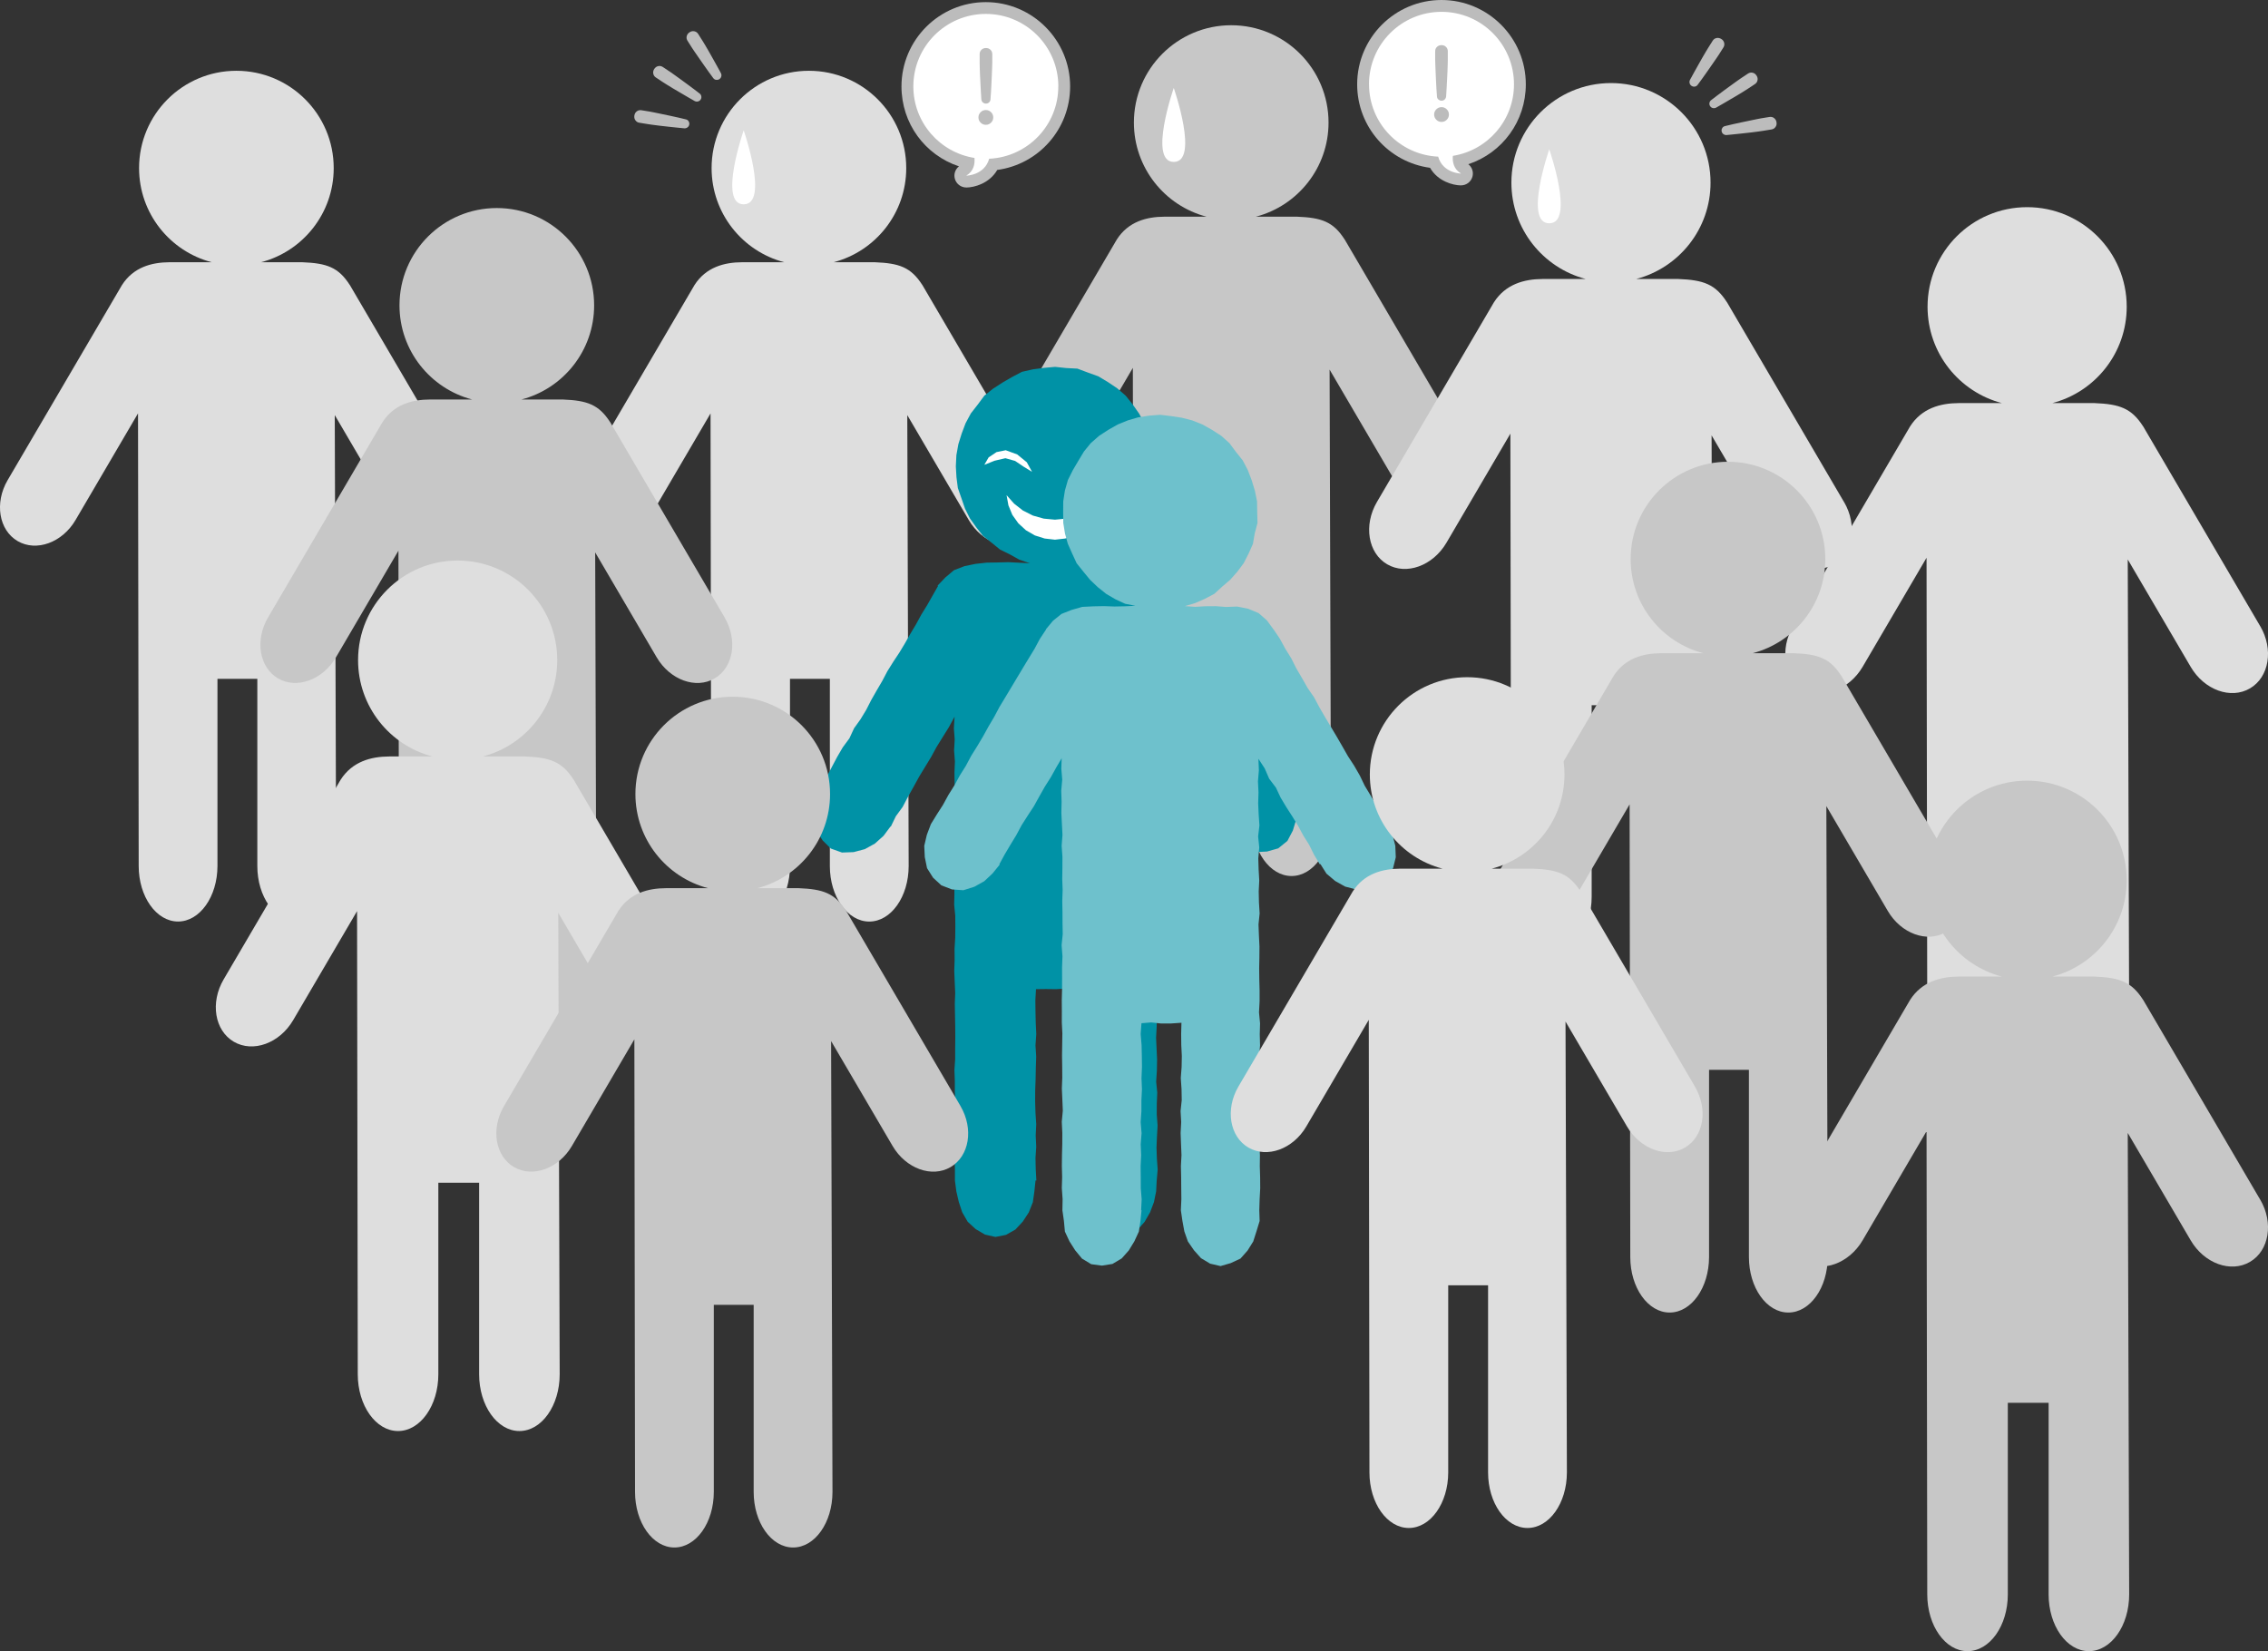 <?xml version="1.0" encoding="UTF-8"?>
<svg id="_レイヤー_2" data-name="レイヤー_2" xmlns="http://www.w3.org/2000/svg" viewBox="0 0 542.75 395.17">
  <rect x="0" y="0" width="542.75" height="395.17" fill="#333333" stroke="none"/>
  <defs>
    <style>
      .cls-1 {
        fill: #0092a6;
      }

      .cls-2 {
        fill: #fff;
      }

      .cls-3 {
        fill: #dedede;
      }

      .cls-4 {
        fill: #bcbcbc;
      }

      .cls-5 {
        fill: none;
      }

      .cls-6 {
        fill: #c7c7c7;
      }

      .cls-7 {
        fill: #6ec1cc;
      }

      .cls-8 {
        fill: #bcbcbc;
      }
    </style>
  </defs>
  <g id="_x31_0月お題_10_x2F_1_x301C_10_x2F_18">
    <g>
      <path class="cls-3" d="M248.1,114.92l-27.37-46.71h-.01c-2.73-4.26-5.51-5.22-11.38-5.45h-9.86c10.01-2.61,17.39-11.71,17.39-22.53,0-12.86-10.43-23.29-23.29-23.29s-23.29,10.43-23.29,23.29c0,10.82,7.39,19.92,17.39,22.53h-10.1c-4.28.02-8.65,1.19-11.38,5.46h0s-27.37,46.71-27.37,46.71c-3.17,5.42-2.1,11.94,2.39,14.57,4.49,2.63,10.7.37,13.87-5.04h0l14.95-25.52.16,108.33c0,7.33,4.22,13.28,9.42,13.28s9.42-5.94,9.43-13.28h0v-44.8h9.54v44.8c0,7.33,4.22,13.28,9.43,13.28s9.42-5.94,9.43-13.28l-.33-107.92,14.72,25.12h0c3.18,5.41,9.39,7.67,13.87,5.04,4.49-2.63,5.56-9.15,2.39-14.57Z"/>
      <path class="cls-3" d="M111.09,114.92l-27.37-46.71h-.01c-2.73-4.26-5.51-5.22-11.38-5.45h-9.86c10.01-2.61,17.39-11.71,17.39-22.53,0-12.86-10.43-23.29-23.29-23.29s-23.29,10.43-23.29,23.29c0,10.82,7.39,19.92,17.39,22.53h-10.1c-4.28.02-8.65,1.19-11.38,5.46h0S1.82,114.92,1.82,114.92c-3.17,5.42-2.1,11.94,2.39,14.57,4.49,2.63,10.7.37,13.87-5.04h0l14.95-25.52.16,108.33c0,7.33,4.22,13.28,9.42,13.28s9.42-5.94,9.43-13.28h0v-44.8h9.54v44.8c0,7.33,4.22,13.28,9.43,13.28s9.42-5.94,9.43-13.28l-.33-107.92,14.72,25.12h0c3.18,5.41,9.39,7.67,13.87,5.04,4.49-2.63,5.56-9.15,2.39-14.57Z"/>
      <path class="cls-6" d="M349.16,104.02l-27.37-46.71h-.01c-2.73-4.26-5.51-5.22-11.38-5.45h-9.86c10.01-2.61,17.39-11.71,17.39-22.53,0-12.86-10.43-23.29-23.29-23.29s-23.29,10.43-23.29,23.29c0,10.82,7.39,19.92,17.39,22.53h-10.1c-4.28.02-8.65,1.19-11.38,5.46h0s-27.37,46.71-27.37,46.71c-3.17,5.42-2.1,11.94,2.39,14.57,4.49,2.63,10.7.37,13.87-5.04h0l14.95-25.52.16,108.33c0,7.33,4.22,13.28,9.42,13.28s9.42-5.94,9.43-13.28h0v-44.8h9.54v44.8c0,7.33,4.22,13.28,9.43,13.28s9.42-5.94,9.43-13.28l-.33-107.92,14.72,25.12h0c3.18,5.41,9.39,7.67,13.87,5.04,4.49-2.63,5.56-9.15,2.39-14.57Z"/>
      <path class="cls-6" d="M173.41,147.77l-27.37-46.71h-.01c-2.73-4.26-5.51-5.22-11.38-5.45h-9.86c10.01-2.61,17.39-11.71,17.39-22.53,0-12.86-10.43-23.29-23.29-23.29s-23.29,10.43-23.29,23.29c0,10.82,7.39,19.92,17.39,22.53h-10.1c-4.28.02-8.65,1.19-11.38,5.46h0s-27.37,46.71-27.37,46.71c-3.17,5.42-2.1,11.94,2.39,14.57,4.49,2.63,10.7.37,13.87-5.04h0l14.95-25.52.16,108.33c0,7.33,4.22,13.28,9.42,13.28s9.42-5.94,9.43-13.28h0v-44.8h9.54v44.8c0,7.33,4.22,13.28,9.43,13.28s9.42-5.94,9.43-13.28l-.33-107.92,14.72,25.12h0c3.18,5.41,9.39,7.67,13.87,5.04,4.49-2.63,5.56-9.15,2.39-14.57Z"/>
      <path class="cls-3" d="M165.29,234.42l-28-47.8h-.01c-2.79-4.36-5.63-5.34-11.64-5.58h-10.09c10.24-2.67,17.8-11.98,17.8-23.06,0-13.16-10.67-23.83-23.83-23.83s-23.83,10.67-23.83,23.83c0,11.08,7.56,20.38,17.79,23.06h-10.33c-4.38.02-8.85,1.22-11.64,5.58h0s-28,47.79-28,47.79c-3.24,5.54-2.15,12.21,2.44,14.9,4.59,2.69,10.95.38,14.2-5.15h0l15.3-26.11.17,110.84c0,7.5,4.32,13.59,9.64,13.59s9.64-6.08,9.64-13.59h0v-45.84h9.76v45.84c0,7.5,4.32,13.59,9.64,13.59s9.64-6.08,9.64-13.59l-.34-110.43,15.06,25.7h0c3.25,5.54,9.6,7.85,14.2,5.15,4.59-2.69,5.69-9.36,2.44-14.9Z"/>
      <path class="cls-3" d="M441.29,120.15l-28-47.8h-.01c-2.79-4.36-5.63-5.34-11.64-5.58h-10.09c10.24-2.67,17.8-11.98,17.8-23.06,0-13.16-10.67-23.83-23.83-23.83s-23.83,10.67-23.83,23.83c0,11.08,7.56,20.38,17.79,23.06h-10.33c-4.38.02-8.85,1.22-11.64,5.58h0s-28,47.79-28,47.79c-3.24,5.54-2.15,12.21,2.44,14.9,4.59,2.69,10.95.38,14.2-5.15h0l15.3-26.11.17,110.84c0,7.5,4.32,13.59,9.64,13.59s9.64-6.08,9.64-13.59h0v-45.84h9.76v45.84c0,7.5,4.32,13.59,9.64,13.59s9.64-6.08,9.64-13.59l-.34-110.43,15.06,25.7h0c3.25,5.54,9.6,7.85,14.2,5.15,4.59-2.69,5.69-9.36,2.44-14.9Z"/>
      <path class="cls-3" d="M540.88,149.85l-28-47.8h-.01c-2.79-4.36-5.63-5.34-11.64-5.58h-10.09c10.24-2.67,17.8-11.98,17.8-23.06,0-13.16-10.67-23.83-23.83-23.83s-23.83,10.67-23.83,23.83c0,11.08,7.56,20.38,17.79,23.06h-10.33c-4.38.02-8.85,1.22-11.64,5.58h0s-28,47.79-28,47.79c-3.24,5.54-2.15,12.21,2.44,14.9,4.59,2.69,10.95.38,14.2-5.15h0l15.3-26.11.17,110.84c0,7.5,4.32,13.59,9.64,13.59s9.64-6.08,9.64-13.59h0v-45.84h9.76v45.84c0,7.5,4.32,13.59,9.64,13.59s9.64-6.08,9.64-13.59l-.34-110.43,15.06,25.7h0c3.25,5.54,9.6,7.85,14.2,5.15,4.59-2.69,5.69-9.36,2.44-14.9Z"/>
      <g>
        <g>
          <polygon class="cls-1" points="308.35 188 307.04 185.71 305.67 183.46 304.35 181.18 302.98 178.93 301.6 176.69 300.41 174.33 299.06 172.06 297.75 169.78 296.36 167.53 295.03 165.26 293.6 163.03 292.26 160.76 290.93 158.48 289.62 156.19 288.31 153.91 286.95 151.65 285.66 149.34 284.17 147.16 283.04 144.75 281.57 142.55 280.24 140.26 280.24 140.26 278.7 138.01 276.51 136.38 274.05 135.19 271.34 134.85 268.62 134.63 266.1 134.63 263.58 134.73 261.05 134.64 258.54 134.59 260.96 133.73 263.36 132.72 265.57 131.35 267.81 130.01 269.76 128.24 271.32 126.14 272.74 123.95 274.13 121.74 275.04 119.29 275.87 116.81 276.21 114.21 276.18 111.6 276.19 108.93 275.77 106.29 274.97 103.74 273.87 101.3 272.59 98.97 271.06 96.79 269.39 94.7 267.37 92.94 265.15 91.45 262.86 90.07 260.34 89.16 257.83 88.22 255.14 88.08 252.49 87.8 249.84 88.04 247.19 88.39 244.57 88.98 242.2 90.23 239.9 91.56 237.66 93.01 235.57 94.68 233.97 96.84 232.33 98.94 231.07 101.29 230.13 103.78 229.34 106.32 228.87 108.94 228.74 111.6 228.89 114.2 229.22 116.79 230.08 119.25 230.93 121.71 232.1 124.05 233.61 126.18 235.23 128.24 237.29 129.87 239.31 131.52 241.65 132.67 243.94 133.95 246.47 134.8 243.87 134.67 241.29 134.54 238.71 134.61 236.12 134.65 233.44 134.95 230.81 135.49 228.29 136.46 226.23 138.2 224.36 140.16 224.48 140.24 223.18 142.53 221.88 144.82 220.49 147.07 219.23 149.38 217.88 151.64 216.58 153.93 215.22 156.19 213.76 158.39 212.36 160.63 211.13 162.97 209.8 165.24 208.49 167.54 207.29 169.89 205.92 172.15 204.38 174.3 203.27 176.7 201.69 178.84 200.36 181.12 199.12 183.46 197.9 185.81 196.48 188.05 195.36 190.59 194.84 193.3 194.67 196.07 195.38 198.76 196.84 201.11 198.83 203.08 201.49 204.03 204.28 203.93 206.96 203.22 209.38 201.88 211.45 200.02 213.11 197.79 213.18 197.83 214.38 195.35 216.01 193.12 217.29 190.68 218.64 188.28 219.96 185.87 221.39 183.52 222.82 181.17 224.14 178.75 225.59 176.41 227.05 174.07 228.44 171.52 228.27 174.31 228.47 176.95 228.32 179.59 228.52 182.22 228.41 184.86 228.44 187.49 228.59 190.13 228.46 192.77 228.46 195.41 228.35 198.04 228.54 200.68 228.42 203.32 228.42 205.96 228.54 208.6 228.38 211.23 228.4 213.87 228.34 216.51 228.6 219.15 228.62 221.79 228.59 224.43 228.43 227.07 228.45 229.71 228.36 232.34 228.47 234.98 228.59 237.62 228.49 240.25 228.54 242.89 228.59 245.53 228.61 248.17 228.58 250.81 228.58 253.45 228.4 256.09 228.5 258.73 228.5 261.37 228.65 264.01 228.52 266.65 228.57 269.29 228.52 271.93 228.59 274.57 228.45 277.22 228.52 279.87 228.52 282.52 228.86 285.12 229.45 287.66 230.27 290.13 231.58 292.4 233.5 294.16 235.71 295.46 238.22 296.03 240.75 295.53 243 294.25 244.77 292.34 246.2 290.15 247.17 287.71 247.54 285.11 247.81 282.51 248.01 282.52 247.86 279.82 247.8 277.13 247.98 274.44 247.85 271.74 247.98 269.05 247.8 266.35 247.72 263.66 247.73 260.96 247.83 258.26 247.88 255.57 247.97 252.87 247.8 250.18 247.99 247.48 247.86 244.78 247.8 242.08 247.77 239.38 247.92 236.73 250.3 236.7 252.74 236.73 255.18 236.58 257.72 236.59 257.46 239.36 257.53 242.06 257.47 244.75 257.46 247.44 257.49 250.14 257.65 252.84 257.68 255.53 257.65 258.23 257.54 260.92 257.75 263.62 257.51 266.31 257.73 269.01 257.78 271.71 257.61 274.41 257.71 277.11 257.78 279.81 257.62 282.52 257.87 285.12 258.38 287.69 259.26 290.16 260.77 292.3 262.42 294.33 264.7 295.63 267.27 295.94 269.86 295.68 272.17 294.39 273.92 292.41 275.22 290.14 276.15 287.69 276.67 285.13 276.81 282.52 277.04 279.89 276.85 277.26 276.76 274.63 276.87 272.01 277.02 269.38 276.82 266.75 276.83 264.13 276.94 261.5 276.68 258.87 276.85 256.24 276.9 253.62 276.78 250.99 276.66 248.36 276.8 245.73 276.85 243.1 276.76 240.47 276.83 237.84 276.72 235.22 276.91 232.59 276.8 229.96 276.69 227.33 276.79 224.71 276.83 222.08 276.58 219.45 276.65 216.82 276.85 214.2 276.59 211.57 276.61 208.94 276.6 206.31 276.67 203.68 276.77 201.05 276.51 198.42 276.68 195.79 276.53 193.16 276.65 190.52 276.62 187.9 276.74 185.27 276.5 182.63 276.75 180 276.46 177.37 276.47 174.73 276.58 172.1 277.96 174.41 279.42 176.69 280.59 179.14 282.06 181.42 283.4 183.77 284.76 186.11 286.2 188.4 287.51 190.77 288.82 193.14 290.14 195.52 291.49 197.87 291.7 197.75 293.17 200.13 295.35 201.89 297.71 203.41 300.46 203.93 303.21 203.79 305.89 203.03 308.08 201.26 309.39 198.77 310.21 196.09 309.93 193.3 309.48 190.56 308.35 188"/>
          <polygon class="cls-2" points="240.6 109.66 242.92 110.31 244.94 111.67 246.98 112.92 245.72 110.63 243.43 108.76 240.68 107.75 238.47 108.2 236.59 109.46 235.56 111.24 238.02 110.26 240.6 109.66"/>
          <polygon class="cls-2" points="263.92 109.67 261.6 110.31 259.58 111.67 257.54 112.93 258.8 110.63 261.08 108.75 263.84 107.75 266.05 108.21 267.93 109.46 268.96 111.24 266.5 110.27 263.92 109.67"/>
          <polygon class="cls-2" points="252.46 124.37 249.78 124.12 247.19 123.39 244.79 122.18 242.67 120.52 240.88 118.5 241.32 120.94 242.26 123.22 243.69 125.23 245.51 126.9 247.65 128.14 250 128.88 252.46 129.16 254.91 128.88 257.26 128.12 259.39 126.89 261.22 125.23 262.64 123.21 263.62 120.94 264.03 118.51 262.26 120.54 260.12 122.17 257.72 123.4 255.13 124.11 252.46 124.37"/>
        </g>
        <polygon class="cls-7" points="332.09 197.34 330.69 195.03 329.36 192.68 327.98 190.35 326.59 188.04 325.41 185.59 324.06 183.25 322.58 180.98 321.24 178.63 319.89 176.29 318.5 173.96 317.11 171.64 315.75 169.29 314.48 166.9 312.94 164.67 311.6 162.32 310.23 159.98 309.01 157.55 307.58 155.25 306.28 152.86 304.76 150.61 304.75 150.62 303.18 148.47 301.18 146.72 298.7 145.69 296.08 145.16 293.41 145.26 290.94 145.07 288.48 145.09 286.01 145.23 283.55 145.06 285.97 144.35 288.31 143.32 290.58 142.13 292.47 140.4 294.4 138.75 296.09 136.84 297.62 134.79 298.79 132.51 299.83 130.17 300.27 127.64 300.93 125.16 300.86 122.6 300.82 119.99 300.3 117.43 299.54 114.94 298.61 112.5 297.4 110.19 295.77 108.15 294.2 106.04 292.24 104.29 290.04 102.87 287.76 101.59 285.34 100.62 282.81 99.97 280.24 99.58 277.64 99.27 275.04 99.47 272.45 99.86 269.94 100.59 267.52 101.57 265.24 102.86 263.04 104.29 261.06 106.02 259.4 108.05 258.05 110.29 256.73 112.53 255.56 114.87 254.84 117.4 254.44 119.99 254.42 122.6 254.45 125.15 254.86 127.68 255.54 130.14 256.58 132.48 257.65 134.8 259.25 136.8 260.87 138.77 262.72 140.53 264.72 142.13 266.93 143.42 269.26 144.5 271.72 144.98 269.22 145.1 266.7 145.15 264.17 145.06 261.65 145.11 259 145.24 256.46 145.96 254.01 146.93 251.97 148.58 250.29 150.61 250.34 150.64 248.85 152.89 247.57 155.28 246.16 157.59 244.76 159.9 243.37 162.22 241.98 164.54 240.59 166.86 239.19 169.17 237.92 171.56 236.54 173.9 235.23 176.27 233.85 178.59 232.41 180.89 231.14 183.28 229.7 185.57 228.4 187.95 226.96 190.25 225.66 192.63 224.19 194.92 222.77 197.23 221.8 199.79 221.18 202.43 221.31 205.13 221.85 207.77 223.29 210.05 225.27 211.88 227.81 212.86 230.55 213.05 233.17 212.22 235.55 210.89 237.54 209.02 239.26 206.89 239.15 206.83 240.44 204.47 241.81 202.16 243.21 199.86 244.48 197.49 245.92 195.23 247.4 192.98 248.7 190.63 250.03 188.28 251.47 186.01 252.78 183.65 254.07 181.46 253.98 183.95 254.2 186.59 253.96 189.23 254.05 191.87 253.99 194.51 254.12 197.15 254.26 199.79 254.06 202.43 254.25 205.07 254.24 207.71 254.2 210.35 254.3 212.99 254.21 215.63 254.26 218.27 254.27 220.92 254.32 223.56 254.05 226.2 254.26 228.84 254.16 231.48 254.17 234.12 254.16 236.77 254.09 239.4 254.11 242.05 254.1 244.69 254.23 247.32 254.19 249.97 254.15 252.61 254.19 255.25 254.21 257.89 254.11 260.53 254.23 263.18 254.34 265.82 254.09 268.47 254.22 271.11 254.21 273.75 254.14 276.39 254.11 279.04 254.18 281.69 254.1 284.33 254.29 286.99 254.24 289.64 254.6 292.17 254.84 294.74 255.93 297.08 257.3 299.23 258.93 301.21 261.14 302.55 263.69 302.89 266.22 302.49 268.43 301.17 270.13 299.26 271.46 297.08 272.54 294.74 272.92 292.19 273.18 289.64 273.08 289.64 273.21 287.01 273 284.38 272.99 281.74 272.96 279.11 273.09 276.47 272.98 273.84 273.19 271.21 272.97 268.57 273.15 265.94 273.15 263.3 273.28 260.67 273.17 258.03 273.28 255.4 273.25 252.76 273.19 250.12 272.97 247.48 273.16 244.88 275.5 244.69 277.88 244.95 280.27 244.94 282.73 244.77 282.66 247.46 282.69 250.1 282.82 252.73 282.77 255.36 282.57 258 282.75 260.63 282.8 263.27 282.52 265.9 282.67 268.54 282.53 271.17 282.63 273.8 282.74 276.44 282.6 279.07 282.66 281.71 282.68 284.35 282.71 286.99 282.59 289.64 282.96 292.18 283.42 294.69 284.27 297.11 285.72 299.21 287.41 301.11 289.59 302.42 292.09 303 294.53 302.29 296.85 301.21 298.55 299.29 299.91 297.11 300.69 294.67 301.44 292.21 301.36 289.64 301.44 287.01 301.58 284.37 301.56 281.74 301.48 279.12 301.51 276.49 301.4 273.86 301.35 271.23 301.42 268.59 301.45 265.96 301.41 263.33 301.44 260.7 301.5 258.07 301.54 255.44 301.33 252.81 301.54 250.18 301.47 247.54 301.54 244.91 301.29 242.28 301.43 239.65 301.43 237.02 301.36 234.39 301.33 231.76 301.38 229.13 301.4 226.5 301.27 223.87 301.17 221.24 301.44 218.61 301.28 215.98 301.22 213.34 301.35 210.71 301.2 208.08 301.12 205.44 301.35 202.81 301.08 200.17 301.39 197.54 301.21 194.91 301.09 192.27 301.17 189.63 301.04 187 301.26 184.35 301.15 181.59 302.66 183.91 303.72 186.36 305.33 188.48 306.46 190.88 307.82 193.15 309.25 195.37 310.64 197.63 311.89 199.96 313.3 202.2 314.48 204.59 315.85 206.86 315.98 206.78 317.44 209.09 319.53 210.85 321.9 212.18 324.52 212.87 327.22 212.77 329.71 211.76 331.86 210.12 333.36 207.83 334.02 205.16 333.91 202.43 333.24 199.8 332.09 197.34"/>
      </g>
      <path class="cls-6" d="M229.87,264.72l-27.37-46.71h-.01c-2.73-4.26-5.51-5.22-11.38-5.45h-9.86c10.01-2.61,17.39-11.71,17.39-22.53,0-12.86-10.43-23.29-23.29-23.29s-23.29,10.43-23.29,23.29c0,10.82,7.39,19.92,17.39,22.53h-10.1c-4.28.02-8.65,1.19-11.38,5.46h0s-27.37,46.71-27.37,46.71c-3.17,5.42-2.1,11.94,2.39,14.57,4.49,2.63,10.7.37,13.87-5.04h0l14.95-25.52.16,108.33c0,7.33,4.22,13.28,9.42,13.28s9.42-5.94,9.43-13.28h0v-44.8h9.54v44.8c0,7.33,4.22,13.28,9.43,13.28s9.42-5.94,9.43-13.28l-.33-107.92,14.72,25.12h0c3.18,5.41,9.39,7.67,13.87,5.04,4.49-2.63,5.56-9.15,2.39-14.57Z"/>
      <path class="cls-6" d="M468.04,208.49l-27.37-46.71h-.01c-2.73-4.26-5.51-5.22-11.38-5.45h-9.86c10.01-2.61,17.39-11.71,17.39-22.53,0-12.86-10.43-23.29-23.29-23.29s-23.29,10.43-23.29,23.29c0,10.82,7.39,19.92,17.39,22.53h-10.1c-4.28.02-8.65,1.19-11.38,5.46h0s-27.37,46.71-27.37,46.71c-3.17,5.42-2.1,11.94,2.39,14.57,4.49,2.63,10.7.37,13.87-5.04h0l14.95-25.52.16,108.33c0,7.33,4.22,13.28,9.42,13.28s9.42-5.94,9.43-13.28h0v-44.8h9.54v44.8c0,7.33,4.22,13.28,9.43,13.28s9.42-5.94,9.43-13.28l-.33-107.92,14.72,25.12h0c3.18,5.41,9.39,7.67,13.87,5.04,4.49-2.63,5.56-9.15,2.39-14.57Z"/>
      <path class="cls-3" d="M405.62,260.05l-27.37-46.71h-.01c-2.73-4.26-5.51-5.22-11.38-5.45h-9.86c10.01-2.61,17.39-11.71,17.39-22.53,0-12.86-10.43-23.29-23.29-23.29s-23.29,10.43-23.29,23.29c0,10.82,7.39,19.92,17.39,22.53h-10.1c-4.28.02-8.65,1.19-11.38,5.46h0s-27.37,46.71-27.37,46.71c-3.17,5.42-2.1,11.94,2.39,14.57,4.49,2.63,10.7.37,13.87-5.04h0l14.95-25.52.16,108.33c0,7.33,4.22,13.28,9.42,13.28s9.42-5.94,9.43-13.28h0v-44.8h9.54v44.8c0,7.33,4.22,13.28,9.43,13.28s9.42-5.94,9.43-13.28l-.33-107.92,14.72,25.12h0c3.18,5.41,9.39,7.67,13.87,5.04,4.49-2.63,5.56-9.15,2.39-14.57Z"/>
      <path class="cls-6" d="M540.88,287.1l-28-47.8h-.01c-2.79-4.36-5.63-5.34-11.64-5.58h-10.09c10.24-2.67,17.8-11.98,17.8-23.06,0-13.16-10.67-23.83-23.83-23.83s-23.83,10.67-23.83,23.83c0,11.08,7.56,20.38,17.79,23.06h-10.33c-4.38.02-8.85,1.22-11.64,5.58h0s-28,47.79-28,47.79c-3.24,5.54-2.15,12.21,2.44,14.9,4.59,2.69,10.95.38,14.2-5.15h0l15.3-26.11.17,110.84c0,7.5,4.32,13.59,9.64,13.59s9.64-6.08,9.64-13.59h0v-45.84h9.76v45.84c0,7.5,4.32,13.59,9.64,13.59s9.64-6.08,9.64-13.59l-.34-110.43,15.06,25.7h0c3.25,5.54,9.6,7.85,14.2,5.15,4.59-2.69,5.69-9.36,2.44-14.9Z"/>
      <path class="cls-2" d="M280.89,21.05s-6.16,17.7,0,17.7,0-17.7,0-17.7Z"/>
      <path class="cls-2" d="M177.97,31.2s-6.16,17.7,0,17.7,0-17.7,0-17.7Z"/>
      <path class="cls-2" d="M370.75,35.74s-6.16,17.7,0,17.7,0-17.7,0-17.7Z"/>
      <g>
        <path class="cls-8" d="M349.61,44.37c-1.91-.02-5.53-.98-7.39-4.21-9.91-1.34-17.44-9.79-17.44-19.98,0-11.13,9.05-20.18,20.18-20.18s20.18,9.05,20.18,20.18c0,8.84-5.62,16.42-13.76,19.12.9.7,1.3,1.88.98,3-.34,1.22-1.46,2.06-2.73,2.06h-.03ZM330.45,20.18c0,7.76,6.08,14.12,13.84,14.48.56.03,1.08.21,1.51.52.4-.35.89-.6,1.44-.68,7.09-1.12,12.24-7.14,12.24-14.32,0-8-6.51-14.52-14.52-14.52s-14.52,6.51-14.52,14.52Z"/>
        <path class="cls-2" d="M327.61,20.18c0-9.58,7.77-17.35,17.35-17.35s17.35,7.77,17.35,17.35c0,8.66-6.35,15.81-14.63,17.12-.13,1.45.18,3.17,1.97,4.24,0,0-4.36-.05-5.49-4.05-9.2-.43-16.54-8-16.54-17.31Z"/>
      </g>
      <g>
        <path class="cls-5" d="M343.72,28.66c-.35-.35-.52-.76-.52-1.25s.17-.9.52-1.25c.35-.35.76-.52,1.25-.52s.9.17,1.25.52c.35.35.52.76.52,1.25,0,.49-.17.9-.52,1.25-.35.35-.76.52-1.25.52s-.9-.17-1.25-.52ZM344.21,23.81c-.21-.19-.32-.44-.33-.73-.04-.53-.08-1.13-.13-1.81-.04-.68-.08-1.38-.11-2.09-.03-.71-.07-1.4-.09-2.05-.03-.65-.05-1.23-.07-1.73s-.03-.87-.03-1.1v-2.06c0-.4.14-.74.43-1.02.28-.28.65-.42,1.09-.42s.79.14,1.07.42c.28.28.43.62.43,1.02v2.06c0,.24,0,.6-.02,1.1-.01.5-.03,1.08-.06,1.73-.03.65-.06,1.34-.1,2.05-.04.71-.08,1.41-.11,2.09-.03.68-.07,1.28-.11,1.81-.03.29-.15.53-.35.73-.21.19-.45.29-.73.29-.29,0-.54-.1-.75-.29Z"/>
        <path class="cls-4" d="M343.72,28.66c-.35-.35-.52-.76-.52-1.25s.17-.9.52-1.25c.35-.35.76-.52,1.25-.52s.9.17,1.25.52c.35.35.52.76.52,1.25,0,.49-.17.9-.52,1.25-.35.35-.76.52-1.25.52s-.9-.17-1.25-.52ZM344.21,23.81c-.21-.19-.32-.44-.33-.73-.04-.53-.08-1.13-.13-1.81-.04-.68-.08-1.38-.11-2.09-.03-.71-.07-1.4-.09-2.05-.03-.65-.05-1.23-.07-1.73s-.03-.87-.03-1.1v-2.06c0-.4.14-.74.43-1.02.28-.28.65-.42,1.09-.42s.79.14,1.07.42c.28.28.43.62.43,1.02v2.06c0,.24,0,.6-.02,1.1-.01.5-.03,1.08-.06,1.73-.03.65-.06,1.34-.1,2.05-.04.71-.08,1.41-.11,2.09-.03.68-.07,1.28-.11,1.81-.03.29-.15.53-.35.73-.21.19-.45.29-.73.29-.29,0-.54-.1-.75-.29Z"/>
        <path class="cls-5" d="M343.72,28.66c-.35-.35-.52-.76-.52-1.25s.17-.9.52-1.25c.35-.35.76-.52,1.25-.52s.9.17,1.25.52c.35.35.52.76.52,1.25,0,.49-.17.9-.52,1.25-.35.35-.76.52-1.25.52s-.9-.17-1.25-.52ZM344.21,23.81c-.21-.19-.32-.44-.33-.73-.04-.53-.08-1.13-.13-1.81-.04-.68-.08-1.38-.11-2.09-.03-.71-.07-1.4-.09-2.05-.03-.65-.05-1.23-.07-1.73s-.03-.87-.03-1.1v-2.06c0-.4.14-.74.43-1.02.28-.28.65-.42,1.09-.42s.79.14,1.07.42c.28.28.43.62.43,1.02v2.06c0,.24,0,.6-.02,1.1-.01.5-.03,1.08-.06,1.73-.03.65-.06,1.34-.1,2.05-.04.71-.08,1.41-.11,2.09-.03.68-.07,1.28-.11,1.81-.03.29-.15.53-.35.73-.21.19-.45.29-.73.29-.29,0-.54-.1-.75-.29Z"/>
      </g>
      <g>
        <path class="cls-8" d="M231.24,44.87c-1.27,0-2.38-.84-2.73-2.06-.32-1.12.08-2.3.98-3-8.14-2.7-13.76-10.28-13.76-19.12,0-11.13,9.05-20.18,20.18-20.18s20.18,9.05,20.18,20.18c0,10.18-7.53,18.64-17.44,19.98-1.87,3.23-5.48,4.19-7.39,4.21h-.03ZM235.92,6.17c-8,0-14.52,6.51-14.52,14.52,0,7.18,5.15,13.2,12.24,14.32.55.09,1.05.33,1.44.68.43-.31.95-.5,1.51-.52,7.76-.36,13.84-6.72,13.84-14.48s-6.51-14.52-14.52-14.52Z"/>
        <path class="cls-2" d="M253.27,20.68c0-9.58-7.77-17.35-17.35-17.35s-17.35,7.77-17.35,17.35c0,8.66,6.35,15.81,14.63,17.12.13,1.45-.18,3.17-1.97,4.24,0,0,4.36-.05,5.49-4.05,9.2-.43,16.54-8,16.54-17.31Z"/>
      </g>
      <g>
        <path class="cls-4" d="M167.67,23.83c-.15.23-.37.38-.65.45-.28.07-.54.03-.8-.11-.46-.26-.99-.56-1.57-.9-.59-.35-1.19-.7-1.81-1.06-.62-.36-1.21-.71-1.77-1.04-.56-.34-1.05-.64-1.47-.9-.42-.26-.73-.46-.93-.59l-1.72-1.14c-.34-.22-.54-.53-.62-.92-.07-.39,0-.76.24-1.12s.56-.6.95-.68c.39-.08.75-.01,1.09.21l1.72,1.14c.2.13.5.34.9.63s.87.63,1.4,1.01c.53.38,1.08.79,1.66,1.21.58.42,1.14.84,1.68,1.25.54.41,1.02.78,1.44,1.1.24.17.38.4.42.68.05.28,0,.54-.17.79Z"/>
        <path class="cls-4" d="M164.94,29.81c-.04.27-.18.5-.41.67-.23.17-.48.25-.78.23-.53-.04-1.13-.1-1.81-.18-.68-.08-1.37-.15-2.08-.22-.71-.07-1.39-.15-2.04-.23-.65-.08-1.22-.15-1.71-.22-.5-.07-.86-.12-1.09-.16l-2.03-.33c-.4-.06-.71-.26-.94-.59-.23-.33-.31-.7-.24-1.13s.27-.78.59-1.01c.32-.24.68-.32,1.08-.26l2.03.33c.23.04.59.11,1.08.21s1.05.22,1.69.35c.64.13,1.31.27,2.01.42.7.15,1.38.3,2.05.45.66.15,1.25.29,1.77.42.29.06.51.21.67.45.16.24.21.5.17.79Z"/>
        <path class="cls-4" d="M171.34,19.11c-.28-.05-.5-.2-.67-.44-.32-.42-.67-.91-1.07-1.46-.4-.55-.8-1.12-1.21-1.71-.41-.59-.8-1.15-1.17-1.68-.37-.54-.7-1.01-.98-1.42s-.49-.72-.62-.92l-1.1-1.74c-.21-.34-.28-.7-.18-1.09.09-.39.33-.7.7-.94s.74-.3,1.13-.22c.39.08.69.29.91.63l1.1,1.74c.13.2.32.51.57.94.26.43.55.93.87,1.49.33.57.66,1.16,1.01,1.79.35.63.69,1.24,1.02,1.83.33.59.62,1.12.87,1.59.13.26.16.53.09.8-.07.28-.23.49-.46.64-.25.16-.51.21-.79.15Z"/>
      </g>
      <g>
        <path class="cls-4" d="M409.09,24.63c.05-.28.19-.51.42-.68.42-.33.9-.69,1.44-1.1.54-.41,1.1-.83,1.68-1.25.58-.42,1.13-.83,1.66-1.21.53-.38,1-.72,1.4-1.01s.71-.5.9-.63l1.72-1.14c.34-.22.7-.29,1.09-.21.39.08.71.31.95.68s.32.73.24,1.12c-.07.39-.28.7-.62.92l-1.72,1.14c-.2.13-.51.33-.93.59-.42.26-.92.56-1.47.9-.56.34-1.15.69-1.77,1.04-.62.36-1.22.71-1.81,1.06-.59.35-1.11.65-1.57.9-.26.14-.53.17-.8.11-.28-.07-.49-.21-.65-.45-.16-.24-.22-.5-.17-.79Z"/>
        <path class="cls-4" d="M412.16,30.62c.16-.24.38-.39.67-.45.51-.13,1.1-.26,1.77-.42.66-.15,1.35-.3,2.05-.45.7-.15,1.37-.29,2.01-.42.64-.13,1.2-.25,1.69-.35s.85-.17,1.08-.21l2.03-.33c.4-.06.76.02,1.08.26.32.24.52.57.59,1.01s0,.8-.24,1.13c-.23.33-.54.52-.94.59l-2.03.33c-.23.04-.6.09-1.09.16-.5.07-1.07.14-1.71.22-.65.08-1.33.15-2.04.23-.71.07-1.41.15-2.08.22-.68.08-1.28.14-1.81.18-.29.02-.55-.06-.78-.23-.23-.17-.36-.4-.41-.67-.05-.29,0-.55.17-.79Z"/>
        <path class="cls-4" d="M404.8,20.55c-.23-.15-.39-.36-.46-.64-.07-.28-.04-.54.09-.8.25-.47.54-1,.87-1.59.33-.59.67-1.2,1.02-1.83.35-.63.68-1.22,1.01-1.79.32-.57.61-1.06.87-1.49.25-.43.45-.74.57-.94l1.1-1.74c.21-.34.52-.55.91-.63.39-.08.76,0,1.13.22s.61.55.7.94c.09.39.03.75-.18,1.09l-1.1,1.74c-.13.2-.33.5-.62.92s-.61.89-.98,1.42c-.37.54-.76,1.1-1.17,1.68-.41.59-.82,1.15-1.21,1.71-.4.55-.76,1.04-1.07,1.46-.17.24-.39.39-.67.44-.28.05-.54,0-.79-.15Z"/>
      </g>
      <g>
        <path class="cls-5" d="M235.92,29.87c-.49,0-.9-.17-1.25-.52-.35-.35-.52-.76-.52-1.25s.17-.9.52-1.25c.35-.35.76-.52,1.25-.52s.9.17,1.25.52c.35.35.52.76.52,1.25s-.17.9-.52,1.25c-.35.35-.76.52-1.25.52ZM235.92,24.79c-.28,0-.52-.1-.73-.29-.21-.19-.33-.44-.35-.73-.04-.53-.08-1.13-.11-1.81-.03-.68-.07-1.38-.11-2.09-.04-.71-.08-1.4-.1-2.05-.03-.65-.05-1.23-.06-1.73-.01-.5-.02-.87-.02-1.1v-2.06c0-.4.14-.74.43-1.02.28-.28.64-.42,1.07-.42s.81.14,1.09.42c.28.28.43.62.43,1.02v2.06c0,.24-.01.6-.03,1.1s-.05,1.08-.07,1.73c-.03.65-.06,1.34-.09,2.05-.03.71-.07,1.41-.11,2.09-.04.68-.08,1.28-.13,1.81-.01.29-.12.53-.33.73-.21.19-.46.29-.75.29Z"/>
        <path class="cls-4" d="M235.92,29.87c-.49,0-.9-.17-1.25-.52-.35-.35-.52-.76-.52-1.25s.17-.9.52-1.25c.35-.35.76-.52,1.25-.52s.9.17,1.25.52c.35.35.52.76.52,1.25s-.17.9-.52,1.25c-.35.35-.76.52-1.25.52ZM235.92,24.79c-.28,0-.52-.1-.73-.29-.21-.19-.33-.44-.35-.73-.04-.53-.08-1.13-.11-1.81-.03-.68-.07-1.38-.11-2.09-.04-.71-.08-1.4-.1-2.05-.03-.65-.05-1.23-.06-1.73-.01-.5-.02-.87-.02-1.1v-2.06c0-.4.14-.74.43-1.02.28-.28.64-.42,1.07-.42s.81.14,1.09.42c.28.28.43.62.43,1.02v2.06c0,.24-.01.6-.03,1.1s-.05,1.08-.07,1.73c-.03.65-.06,1.34-.09,2.05-.03.71-.07,1.41-.11,2.09-.04.68-.08,1.28-.13,1.81-.01.29-.12.53-.33.73-.21.19-.46.29-.75.29Z"/>
        <path class="cls-5" d="M235.92,29.87c-.49,0-.9-.17-1.25-.52-.35-.35-.52-.76-.52-1.25s.17-.9.52-1.25c.35-.35.76-.52,1.25-.52s.9.17,1.25.52c.35.35.52.76.52,1.25s-.17.9-.52,1.25c-.35.35-.76.52-1.25.52ZM235.92,24.79c-.28,0-.52-.1-.73-.29-.21-.19-.33-.44-.35-.73-.04-.53-.08-1.13-.11-1.81-.03-.68-.07-1.38-.11-2.09-.04-.71-.08-1.4-.1-2.05-.03-.65-.05-1.23-.06-1.73-.01-.5-.02-.87-.02-1.1v-2.06c0-.4.14-.74.43-1.02.28-.28.64-.42,1.07-.42s.81.14,1.09.42c.28.28.43.62.43,1.02v2.06c0,.24-.01.6-.03,1.1s-.05,1.08-.07,1.73c-.03.65-.06,1.34-.09,2.05-.03.71-.07,1.41-.11,2.09-.04.68-.08,1.28-.13,1.81-.01.29-.12.53-.33.73-.21.19-.46.29-.75.29Z"/>
      </g>
    </g>
  </g>
</svg>